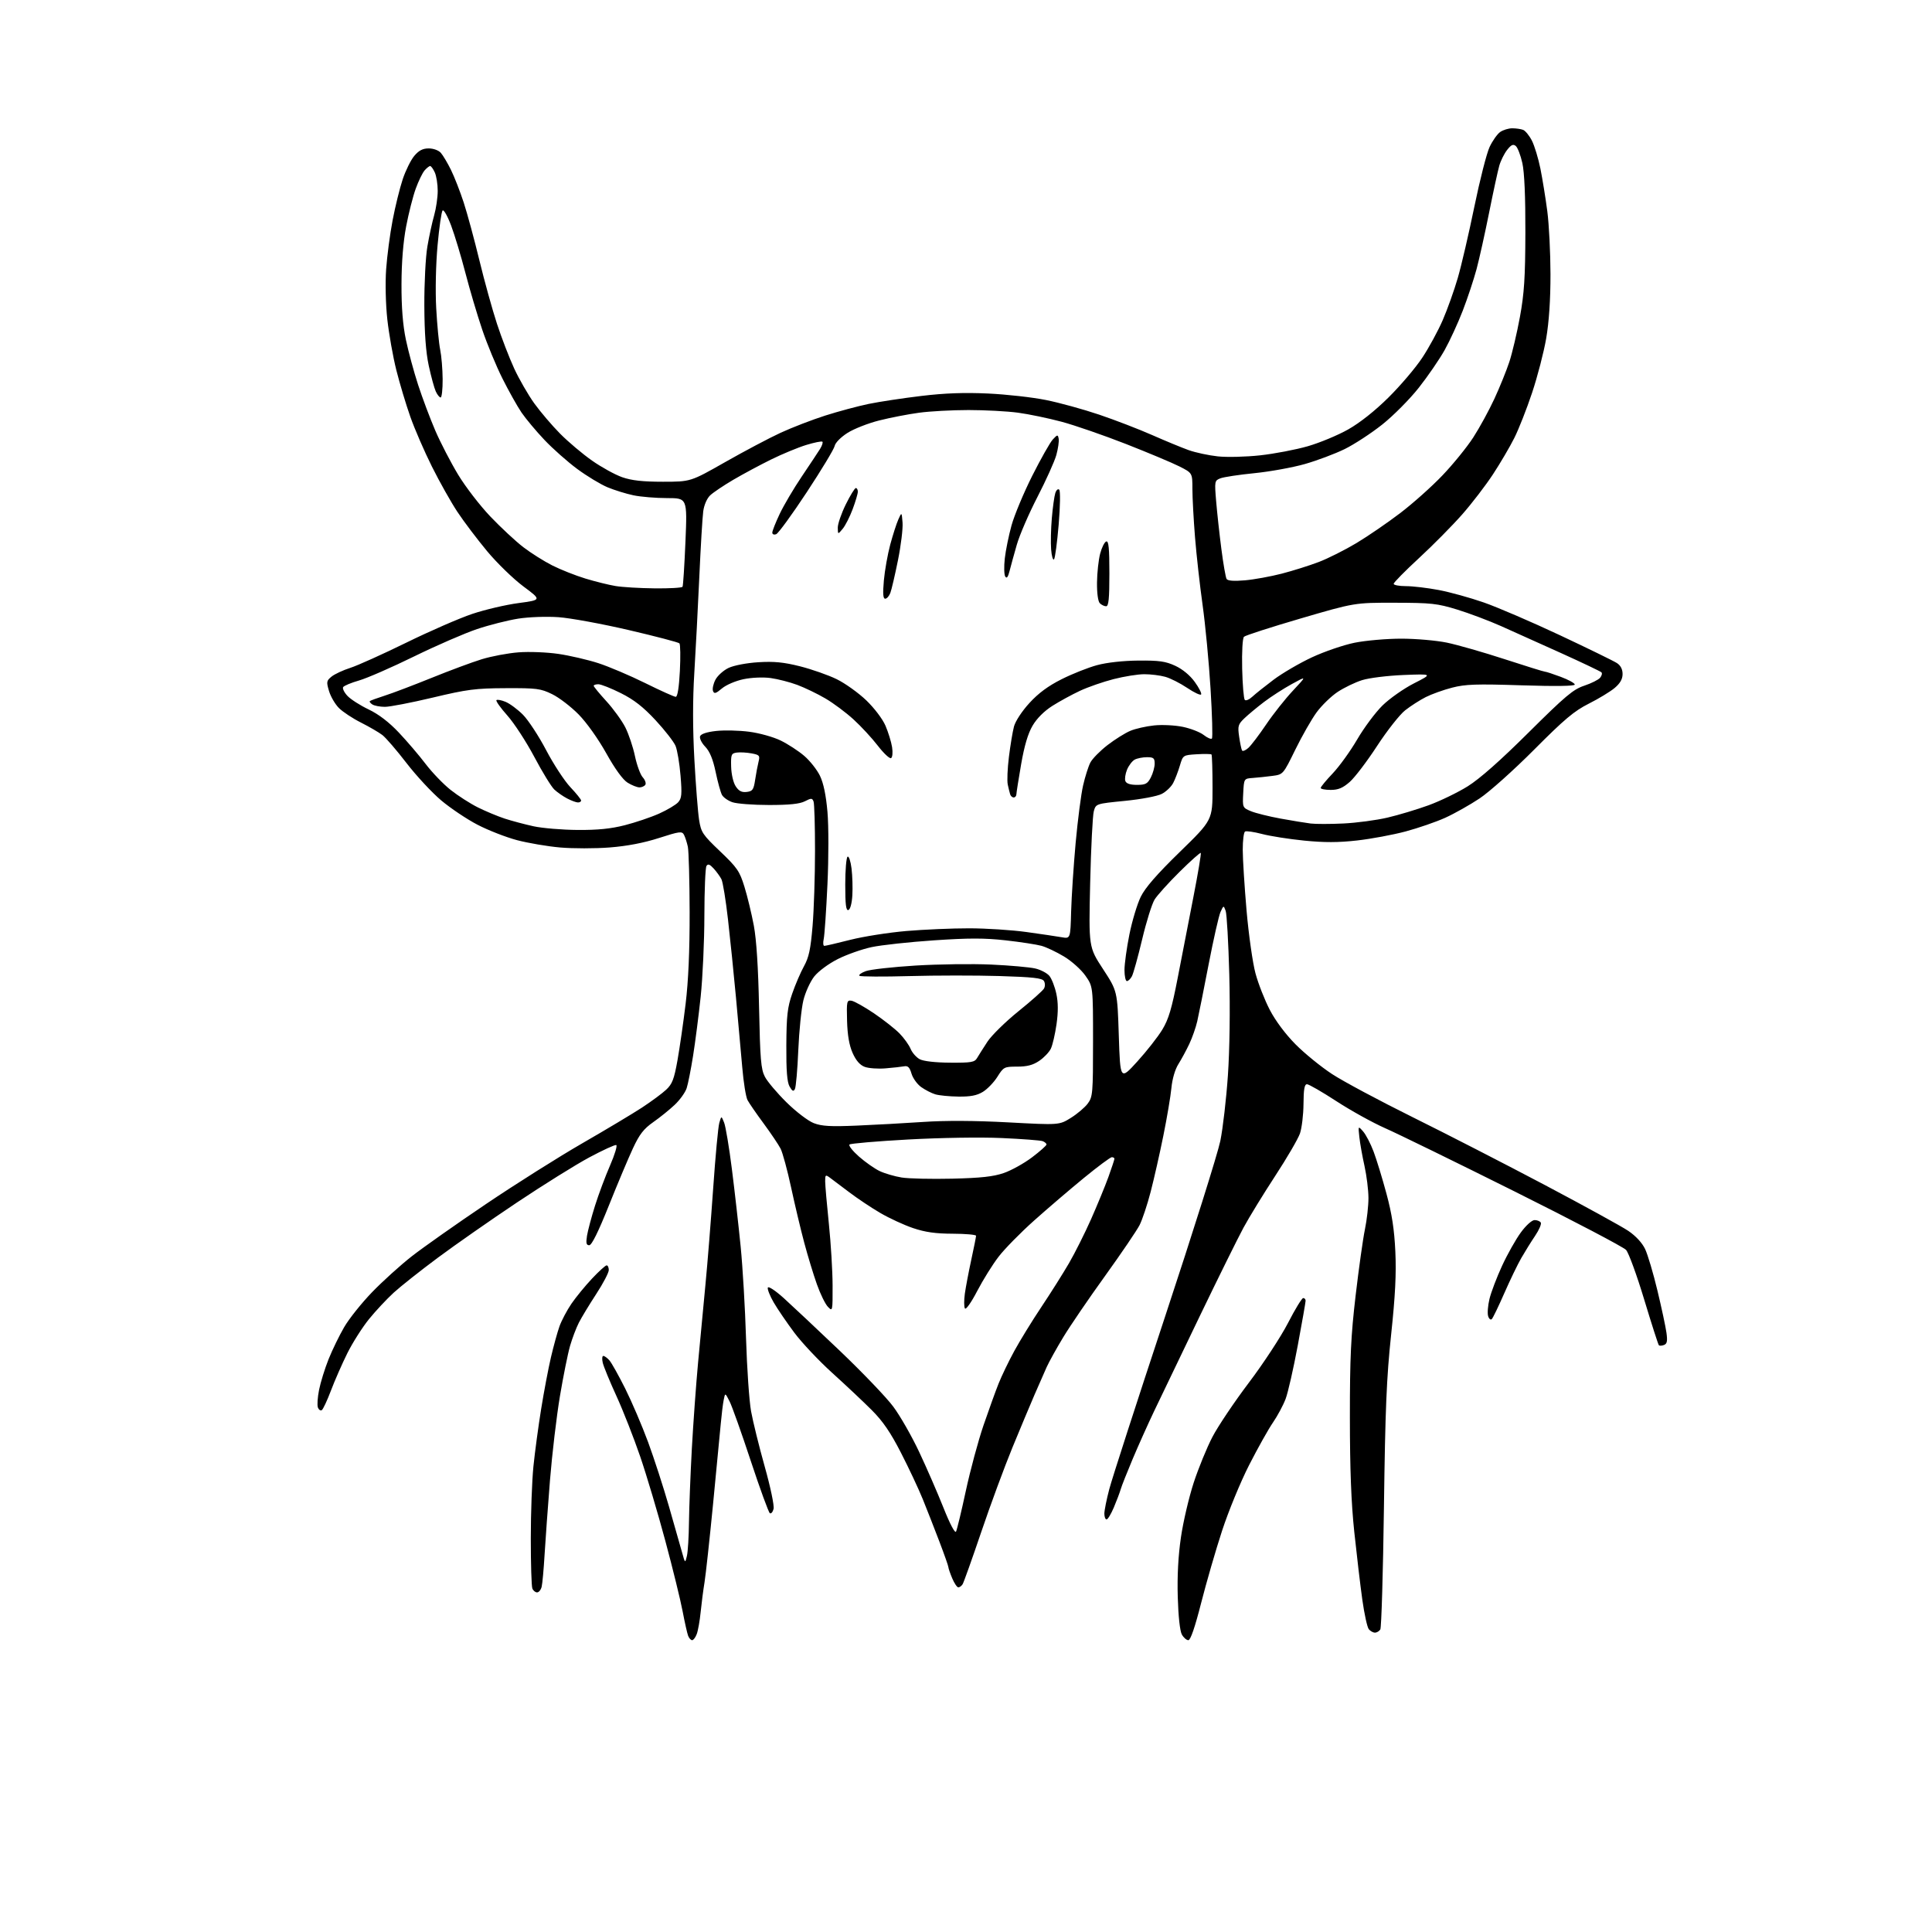 <?xml version="1.0" encoding="UTF-8" standalone="no"?>
<svg 
  version="1.1" 
  xmlns="http://www.w3.org/2000/svg" 
  xmlns:xlink="http://www.w3.org/1999/xlink" 
  xmlns:svg="http://www.w3.org/2000/svg"
  xmlns:rdf="http://www.w3.org/1999/02/22-rdf-syntax-ns#"
  xmlns:cc="http://creativecommons.org/ns#"
  xmlns:dc="http://purl.org/dc/elements/1.1/"
  viewBox="0 0 768 768"
  width="768"
  height="768"
>
<style>svg {background-color: white; }</style>"
<path stroke="none" fill="black" fill-rule="evenodd" d="M275.13,652.00C274.63,652.00 273.91,651.21 273.54,650.25C273.17,649.29 272.19,644.90 271.35,640.50C270.52,636.10 267.43,623.50 264.47,612.50C261.52,601.50 257.03,586.42 254.49,579.00C251.95,571.58 247.71,560.77 245.07,555.00C242.42,549.23 239.97,543.26 239.61,541.75C239.25,540.24 239.35,539.00 239.83,539.00C240.30,539.00 241.39,539.79 242.24,540.75C243.09,541.71 245.92,546.77 248.54,552.00C251.15,557.23 255.24,566.79 257.63,573.26C260.01,579.73 263.73,591.20 265.90,598.76C268.07,606.32 270.41,614.52 271.10,617.00C272.35,621.50 272.35,621.50 273.06,618.50C273.45,616.85 273.82,610.77 273.88,605.00C273.95,599.23 274.46,586.17 275.01,576.00C275.57,565.83 276.69,550.30 277.51,541.50C278.33,532.70 279.65,518.75 280.44,510.50C281.24,502.25 282.61,485.10 283.50,472.38C284.38,459.67 285.47,447.97 285.93,446.38C286.75,443.50 286.75,443.50 287.85,446.25C288.45,447.76 289.85,456.08 290.94,464.75C292.04,473.41 293.60,487.25 294.42,495.50C295.24,503.75 296.20,520.17 296.56,532.00C296.92,543.83 297.82,556.88 298.56,561.00C299.31,565.12 301.75,575.02 303.99,583.00C306.28,591.13 307.82,598.51 307.51,599.79C307.20,601.05 306.53,601.83 306.03,601.52C305.53,601.21 302.12,591.85 298.44,580.73C294.77,569.60 290.98,558.95 290.01,557.05C288.25,553.59 288.25,553.59 287.67,556.55C287.35,558.17 286.83,562.42 286.51,566.00C286.19,569.58 284.81,583.98 283.44,598.00C282.07,612.02 280.55,625.98 280.06,629.00C279.56,632.02 278.87,637.35 278.52,640.84C278.17,644.33 277.47,648.27 276.96,649.59C276.46,650.92 275.64,652.00 275.13,652.00zM472.39,652.00C471.66,652.00 470.50,650.99 469.81,649.75C469.04,648.39 468.40,642.51 468.18,634.88C467.93,626.53 468.36,618.45 469.45,611.04C470.35,604.87 472.64,595.12 474.52,589.37C476.41,583.61 479.75,575.44 481.96,571.20C484.16,566.97 490.68,557.26 496.44,549.64C502.21,542.02 509.21,531.33 512.01,525.89C514.80,520.45 517.52,516.00 518.04,516.00C518.57,516.00 519.00,516.47 519.00,517.05C519.00,517.63 517.60,525.62 515.89,534.80C514.18,543.99 512.00,553.57 511.05,556.09C510.09,558.62 507.83,562.84 506.03,565.46C504.22,568.08 499.96,575.69 496.55,582.37C493.14,589.04 488.30,600.80 485.79,608.50C483.27,616.20 479.53,629.14 477.46,637.25C475.01,646.88 473.25,652.00 472.39,652.00zM546.56,649.00C545.84,649.00 544.74,648.39 544.12,647.64C543.50,646.90 542.34,641.61 541.54,635.89C540.74,630.18 539.31,618.08 538.35,609.00C537.12,597.32 536.61,584.03 536.60,563.50C536.59,539.61 537.00,531.06 538.88,515.00C540.14,504.27 541.80,492.43 542.58,488.68C543.36,484.94 543.99,479.31 543.98,476.18C543.97,473.06 543.26,467.35 542.41,463.50C541.55,459.65 540.63,454.48 540.36,452.00C539.87,447.50 539.87,447.50 541.88,449.79C542.98,451.05 544.85,454.65 546.03,457.79C547.21,460.93 549.51,468.45 551.14,474.50C553.31,482.55 554.26,488.72 554.67,497.50C555.08,506.31 554.64,515.09 553.00,530.50C551.17,547.71 550.66,560.07 550.14,599.00C549.79,625.12 549.14,647.06 548.69,647.75C548.25,648.44 547.29,649.00 546.56,649.00zM213.50,633.00C212.79,633.00 211.94,632.29 211.61,631.42C211.27,630.55 211.00,621.60 211.00,611.52C211.00,601.45 211.47,588.55 212.05,582.86C212.63,577.16 214.02,566.88 215.13,560.00C216.24,553.12 217.99,543.90 219.02,539.50C220.05,535.10 221.57,529.58 222.40,527.24C223.24,524.90 225.38,520.85 227.16,518.24C228.95,515.63 232.63,511.14 235.35,508.25C238.07,505.36 240.67,503.00 241.15,503.00C241.62,503.00 242.00,503.84 242.00,504.87C242.00,505.90 239.76,510.18 237.02,514.37C234.28,518.57 231.17,523.70 230.11,525.78C229.05,527.86 227.47,532.02 226.60,535.03C225.73,538.04 223.92,547.02 222.58,555.00C221.24,562.98 219.46,578.05 218.62,588.50C217.79,598.95 216.82,612.23 216.48,618.00C216.14,623.77 215.62,629.51 215.32,630.75C215.02,631.99 214.21,633.00 213.50,633.00zM380.95,631.00C380.44,631.00 379.35,629.37 378.51,627.38C377.68,625.39 377.00,623.41 377.00,622.98C377.00,622.55 375.40,617.99 373.44,612.85C371.48,607.71 368.51,600.12 366.84,596.00C365.17,591.88 361.26,583.55 358.15,577.50C353.98,569.37 350.94,564.93 346.50,560.50C343.20,557.20 336.17,550.58 330.87,545.79C325.57,541.00 318.78,533.80 315.78,529.79C312.78,525.78 309.09,520.37 307.57,517.76C306.06,515.16 305.00,512.49 305.22,511.85C305.44,511.18 308.20,513.00 311.56,516.02C314.82,518.97 324.84,528.38 333.82,536.94C342.79,545.50 352.37,555.49 355.09,559.16C357.82,562.82 362.45,570.92 365.38,577.16C368.32,583.39 372.66,593.37 375.03,599.32C377.63,605.86 379.62,609.62 380.04,608.82C380.42,608.10 382.18,600.80 383.94,592.61C385.71,584.42 388.86,572.72 390.95,566.61C393.05,560.50 395.74,553.02 396.95,550.00C398.15,546.98 400.97,541.12 403.22,537.00C405.47,532.88 410.31,525.00 413.99,519.50C417.66,514.00 422.58,506.20 424.93,502.16C427.28,498.12 431.23,490.24 433.71,484.66C436.18,479.07 439.29,471.52 440.61,467.88C441.92,464.24 443.00,460.97 443.00,460.63C443.00,460.28 442.54,460.00 441.97,460.00C441.40,460.00 436.41,463.71 430.87,468.25C425.33,472.79 416.42,480.41 411.06,485.20C405.70,489.98 399.37,496.43 396.99,499.52C394.61,502.60 390.77,508.76 388.46,513.19C386.08,517.77 383.97,520.76 383.57,520.12C383.19,519.50 383.18,516.86 383.54,514.25C383.91,511.64 385.06,505.57 386.10,500.76C387.15,495.95 388.00,491.67 388.00,491.24C388.00,490.81 383.84,490.44 378.75,490.42C371.91,490.40 367.80,489.82 362.97,488.19C359.38,486.98 353.51,484.27 349.94,482.18C346.36,480.09 340.80,476.38 337.59,473.94C334.37,471.50 330.90,468.88 329.87,468.13C328.16,466.87 328.00,467.00 328.02,469.63C328.03,471.21 328.69,478.80 329.49,486.50C330.29,494.20 330.95,505.21 330.97,510.97C331.00,521.29 330.97,521.42 329.10,519.47C328.05,518.39 326.08,514.35 324.72,510.50C323.35,506.65 321.09,499.23 319.70,494.00C318.30,488.77 315.95,478.88 314.47,472.00C312.99,465.12 311.11,458.20 310.29,456.60C309.47,455.01 306.44,450.51 303.56,446.60C300.67,442.70 297.79,438.51 297.15,437.30C296.50,436.08 295.56,430.23 295.06,424.30C294.55,418.36 293.43,405.85 292.56,396.50C291.69,387.15 290.27,373.20 289.39,365.50C288.52,357.80 287.34,350.60 286.78,349.50C286.21,348.40 284.82,346.48 283.69,345.24C282.15,343.55 281.43,343.29 280.83,344.24C280.39,344.93 280.02,353.82 280.00,364.00C279.99,374.18 279.32,388.66 278.53,396.19C277.73,403.73 276.37,414.30 275.51,419.69C274.65,425.09 273.51,430.88 272.96,432.56C272.41,434.25 270.29,437.21 268.23,439.16C266.18,441.10 262.34,444.20 259.70,446.05C255.89,448.72 254.21,450.88 251.61,456.46C249.80,460.33 245.48,470.59 242.02,479.25C237.84,489.69 235.22,495.00 234.23,495.00C233.07,495.00 232.88,494.17 233.34,491.25C233.67,489.19 235.11,483.80 236.53,479.28C237.95,474.76 240.64,467.56 242.51,463.28C244.37,459.00 245.48,455.35 244.96,455.17C244.45,454.99 239.64,457.20 234.27,460.07C228.90,462.95 215.96,471.02 205.51,478.00C195.05,484.99 180.88,494.88 174.00,500.00C167.12,505.11 159.25,511.35 156.50,513.86C153.75,516.38 149.34,521.10 146.69,524.36C144.05,527.62 140.18,533.70 138.09,537.89C136.01,542.08 133.07,548.76 131.57,552.74C130.06,556.73 128.42,560.24 127.91,560.56C127.40,560.87 126.71,560.40 126.37,559.51C126.02,558.62 126.24,555.45 126.84,552.46C127.44,549.46 129.14,544.00 130.61,540.31C132.09,536.62 134.88,530.88 136.82,527.55C138.75,524.22 143.75,517.97 147.92,513.65C152.09,509.34 159.18,502.92 163.68,499.40C168.18,495.88 181.46,486.53 193.18,478.63C204.91,470.72 222.15,459.85 231.50,454.46C240.85,449.08 251.52,442.69 255.22,440.27C258.92,437.84 263.24,434.65 264.82,433.17C267.23,430.92 267.97,428.98 269.31,421.49C270.19,416.54 271.65,406.43 272.55,399.00C273.64,389.96 274.17,377.93 274.14,362.59C274.11,349.99 273.79,338.29 273.43,336.59C273.06,334.89 272.37,332.76 271.90,331.85C271.12,330.35 270.18,330.47 261.92,333.13C255.88,335.07 249.29,336.34 242.35,336.88C236.60,337.33 227.75,337.33 222.69,336.89C217.64,336.45 209.90,335.13 205.50,333.97C201.10,332.80 194.04,330.04 189.81,327.84C185.57,325.64 179.08,321.28 175.38,318.17C171.68,315.05 165.47,308.36 161.58,303.31C157.69,298.25 153.38,293.25 152.00,292.19C150.62,291.13 146.80,288.91 143.50,287.24C140.19,285.58 136.26,282.98 134.75,281.47C133.23,279.96 131.46,276.93 130.80,274.73C129.70,271.05 129.78,270.60 131.82,268.94C133.04,267.96 136.39,266.40 139.27,265.48C142.15,264.56 152.15,260.05 161.50,255.47C170.85,250.88 182.65,245.74 187.72,244.04C192.79,242.34 201.07,240.40 206.13,239.73C215.31,238.50 215.31,238.50 208.07,233.12C204.08,230.15 197.59,223.85 193.65,219.12C189.71,214.38 184.39,207.35 181.84,203.50C179.29,199.65 174.73,191.55 171.71,185.50C168.69,179.45 164.81,170.51 163.10,165.64C161.38,160.77 158.89,152.45 157.55,147.14C156.22,141.84 154.61,132.78 153.97,127.00C153.31,120.96 153.11,112.46 153.50,107.00C153.87,101.78 155.02,93.03 156.07,87.56C157.11,82.09 158.92,74.76 160.08,71.27C161.24,67.79 163.31,63.60 164.68,61.97C166.51,59.80 168.05,59.00 170.43,59.00C172.28,59.00 174.36,59.76 175.23,60.75C176.08,61.71 177.89,64.75 179.25,67.50C180.61,70.25 182.89,76.10 184.33,80.50C185.76,84.90 188.57,95.25 190.57,103.50C192.57,111.75 195.71,123.07 197.54,128.67C199.36,134.26 202.46,142.28 204.41,146.51C206.36,150.73 209.95,156.95 212.38,160.34C214.82,163.73 219.44,169.15 222.66,172.40C225.87,175.64 231.57,180.45 235.33,183.09C239.09,185.73 244.49,188.70 247.33,189.70C251.10,191.01 255.48,191.50 263.51,191.50C274.53,191.50 274.53,191.50 288.30,183.67C295.88,179.36 305.77,174.13 310.29,172.04C314.81,169.96 322.77,166.88 328.00,165.21C333.23,163.54 341.00,161.46 345.28,160.57C349.55,159.69 359.00,158.26 366.28,157.39C375.64,156.27 383.38,155.99 392.77,156.43C400.08,156.77 410.43,157.93 415.77,159.01C421.12,160.08 430.68,162.71 437.00,164.85C443.32,166.99 452.77,170.63 458.00,172.94C463.23,175.25 469.75,177.94 472.50,178.93C475.25,179.91 480.48,181.03 484.11,181.42C487.75,181.81 495.33,181.62 500.96,181.00C506.59,180.38 515.09,178.76 519.85,177.39C524.61,176.02 531.85,173.01 535.93,170.70C540.60,168.06 546.56,163.34 551.95,158.00C556.68,153.32 562.70,146.24 565.34,142.25C567.99,138.27 571.66,131.52 573.51,127.25C575.36,122.99 578.05,115.45 579.49,110.50C580.93,105.55 583.89,92.82 586.07,82.20C588.25,71.59 590.98,60.89 592.14,58.42C593.30,55.96 595.19,53.28 596.35,52.47C597.50,51.66 599.66,51.00 601.14,51.00C602.62,51.00 604.57,51.28 605.46,51.62C606.35,51.97 607.93,53.90 608.96,55.92C609.99,57.95 611.51,62.95 612.34,67.05C613.16,71.15 614.40,78.78 615.08,84.00C615.76,89.22 616.33,100.47 616.34,109.00C616.35,119.16 615.76,127.94 614.64,134.50C613.69,140.00 611.17,149.73 609.03,156.13C606.90,162.53 603.71,170.63 601.95,174.13C600.19,177.63 596.40,184.10 593.51,188.50C590.63,192.90 585.11,200.10 581.24,204.50C577.37,208.90 569.66,216.70 564.10,221.83C558.55,226.95 554.00,231.57 554.00,232.08C554.00,232.58 556.20,233.00 558.89,233.00C561.58,233.00 567.44,233.69 571.92,234.54C576.40,235.39 584.47,237.62 589.85,239.50C595.23,241.37 608.83,247.22 620.07,252.50C631.31,257.78 641.51,262.77 642.75,263.58C644.22,264.54 645.00,266.04 645.00,267.93C645.00,269.95 644.04,271.63 641.85,273.48C640.11,274.94 635.50,277.74 631.60,279.70C625.77,282.63 621.88,285.90 609.85,297.99C601.77,306.11 592.04,314.81 588.16,317.39C584.30,319.96 578.16,323.42 574.52,325.07C570.88,326.72 563.79,329.16 558.77,330.51C553.75,331.85 545.07,333.47 539.47,334.10C532.00,334.94 526.42,334.95 518.40,334.15C512.41,333.55 504.88,332.37 501.67,331.52C498.46,330.68 495.42,330.24 494.92,330.55C494.41,330.86 494.00,334.13 494.01,337.81C494.01,341.49 494.70,352.38 495.53,362.00C496.37,371.62 497.97,382.85 499.08,386.95C500.19,391.06 502.75,397.58 504.77,401.45C506.99,405.74 511.00,411.10 514.97,415.11C518.57,418.75 525.12,424.08 529.51,426.95C533.90,429.83 548.30,437.53 561.50,444.07C574.70,450.60 598.33,462.73 614.00,471.01C629.67,479.30 644.65,487.52 647.27,489.29C650.22,491.28 652.77,494.03 653.95,496.50C655.00,498.70 657.20,506.12 658.85,513.00C660.50,519.88 662.12,527.42 662.44,529.78C662.90,533.10 662.69,534.18 661.47,534.65C660.62,534.98 659.70,535.03 659.43,534.76C659.16,534.50 656.54,526.33 653.60,516.61C650.67,506.90 647.42,498.01 646.38,496.86C645.35,495.72 625.38,485.24 602.00,473.58C578.62,461.92 555.50,450.62 550.61,448.47C545.71,446.31 537.02,441.50 531.30,437.78C525.57,434.05 520.28,431.00 519.55,431.00C518.55,431.00 518.20,432.98 518.16,438.83C518.13,443.14 517.49,448.42 516.75,450.58C516.00,452.74 511.56,460.35 506.88,467.50C502.21,474.65 496.55,483.88 494.32,488.00C492.09,492.12 484.19,508.10 476.77,523.50C469.35,538.90 461.24,555.77 458.76,561.00C456.27,566.23 452.44,574.77 450.24,580.00C448.04,585.23 445.90,590.62 445.50,592.00C445.10,593.38 443.87,596.64 442.76,599.25C441.66,601.86 440.36,604.00 439.88,604.00C439.39,604.00 439.00,602.96 439.00,601.69C439.00,600.42 439.88,596.03 440.96,591.94C442.03,587.85 451.99,557.06 463.08,523.53C474.17,490.00 484.08,458.50 485.10,453.53C486.11,448.57 487.47,436.85 488.11,427.50C488.81,417.19 489.03,401.41 488.66,387.40C488.32,374.69 487.67,363.29 487.22,362.07C486.40,359.85 486.39,359.85 485.17,362.52C484.50,363.99 482.38,373.37 480.45,383.35C478.53,393.33 476.49,403.52 475.92,406.00C475.35,408.48 473.93,412.52 472.76,415.00C471.59,417.48 469.64,421.07 468.43,423.00C467.10,425.11 466.00,428.88 465.65,432.50C465.34,435.80 463.89,444.35 462.44,451.50C461.00,458.65 458.72,468.69 457.39,473.82C456.06,478.94 454.08,484.88 452.99,487.01C451.90,489.15 445.73,498.23 439.28,507.20C432.82,516.16 425.36,527.10 422.70,531.50C420.03,535.90 417.04,541.30 416.04,543.50C415.05,545.70 412.87,550.65 411.21,554.50C409.54,558.35 405.59,567.80 402.42,575.50C399.26,583.20 393.69,598.27 390.06,609.00C386.42,619.73 383.09,629.06 382.66,629.75C382.23,630.44 381.46,631.00 380.95,631.00zM593.02,524.35C592.57,524.82 591.91,524.30 591.56,523.19C591.21,522.09 591.45,519.01 592.09,516.34C592.73,513.68 594.99,507.75 597.10,503.17C599.21,498.59 602.57,492.63 604.56,489.92C606.63,487.09 608.96,485.00 610.03,485.00C611.05,485.00 612.16,485.45 612.49,485.99C612.83,486.54 611.82,488.90 610.24,491.24C608.66,493.58 606.18,497.57 604.73,500.10C603.28,502.62 600.24,508.92 597.97,514.10C595.70,519.27 593.48,523.88 593.02,524.35zM378.51,468.54C389.90,468.27 394.84,467.73 399.01,466.30C402.03,465.26 407.09,462.45 410.25,460.06C413.41,457.67 416.00,455.37 416.00,454.96C416.00,454.55 415.31,453.95 414.48,453.63C413.64,453.31 406.32,452.75 398.23,452.39C389.82,452.01 373.85,452.26 361.00,452.97C348.62,453.65 338.13,454.55 337.69,454.96C337.24,455.38 338.94,457.54 341.46,459.76C343.99,461.98 347.69,464.58 349.70,465.53C351.71,466.48 355.64,467.63 358.43,468.08C361.22,468.53 370.25,468.73 378.51,468.54zM340.50,447.45C347.65,447.15 359.57,446.49 367.00,445.99C375.80,445.39 387.57,445.45 400.78,446.16C421.06,447.25 421.06,447.25 425.69,444.37C428.23,442.79 431.25,440.23 432.40,438.68C434.38,436.01 434.50,434.62 434.50,414.01C434.50,392.17 434.50,392.17 431.46,387.84C429.79,385.45 425.97,382.03 422.97,380.23C419.98,378.43 415.95,376.52 414.01,375.98C412.08,375.45 405.66,374.46 399.75,373.80C391.37,372.86 385.07,372.86 371.25,373.80C361.49,374.46 350.35,375.67 346.50,376.49C342.65,377.31 336.59,379.45 333.04,381.24C329.34,383.11 325.34,386.07 323.67,388.17C322.08,390.20 320.13,394.47 319.35,397.67C318.57,400.88 317.66,409.80 317.33,417.50C317.01,425.20 316.40,432.13 315.99,432.91C315.41,434.01 314.94,433.78 313.87,431.91C312.88,430.16 312.52,425.65 312.58,415.50C312.65,403.74 313.02,400.46 314.91,395.00C316.14,391.43 318.25,386.51 319.60,384.08C321.55,380.56 322.24,377.31 323.01,368.08C323.54,361.71 323.98,348.32 323.98,338.33C323.99,328.34 323.73,319.46 323.40,318.61C322.87,317.22 322.49,317.21 319.95,318.52C317.93,319.57 313.79,320.00 305.70,320.00C299.43,320.00 292.87,319.50 291.13,318.89C289.38,318.29 287.52,316.97 286.98,315.96C286.44,314.95 285.31,310.85 284.47,306.83C283.40,301.76 282.14,298.71 280.34,296.83C278.91,295.34 277.99,293.47 278.30,292.67C278.65,291.74 280.98,290.98 284.68,290.57C287.88,290.22 293.79,290.35 297.82,290.88C301.86,291.40 307.46,292.97 310.35,294.38C313.21,295.78 317.42,298.52 319.69,300.47C321.96,302.41 324.78,305.98 325.94,308.38C327.36,311.31 328.35,316.08 328.93,322.75C329.42,328.41 329.42,340.90 328.92,351.61C328.44,362.00 327.77,371.74 327.44,373.25C327.11,374.76 327.22,376.00 327.69,376.00C328.16,376.00 332.82,374.92 338.03,373.59C343.25,372.27 353.28,370.69 360.31,370.09C367.35,369.49 378.60,369.01 385.30,369.02C392.01,369.03 402.23,369.69 408.00,370.49C413.77,371.29 420.07,372.22 422.00,372.56C425.50,373.18 425.50,373.18 425.79,362.34C425.96,356.38 426.77,344.07 427.59,335.00C428.42,325.93 429.75,315.67 430.55,312.21C431.34,308.75 432.64,304.66 433.43,303.13C434.23,301.59 437.29,298.48 440.24,296.20C443.19,293.93 447.27,291.37 449.31,290.52C451.34,289.66 455.61,288.70 458.78,288.37C461.95,288.03 467.09,288.29 470.21,288.94C473.33,289.59 477.05,291.04 478.49,292.17C479.93,293.30 481.40,293.94 481.75,293.58C482.11,293.23 481.86,284.29 481.21,273.72C480.56,263.15 479.13,248.20 478.05,240.50C476.97,232.80 475.61,220.70 475.04,213.60C474.47,206.51 474.00,197.86 474.00,194.37C474.00,188.03 474.00,188.03 468.83,185.41C465.98,183.97 456.42,179.96 447.58,176.49C438.73,173.03 427.23,169.05 422.00,167.65C416.77,166.25 408.98,164.63 404.68,164.05C400.38,163.47 391.52,163.00 385.00,163.00C378.48,163.00 369.62,163.48 365.32,164.07C361.02,164.65 353.90,166.03 349.50,167.14C345.10,168.24 339.41,170.48 336.86,172.11C334.20,173.81 332.04,176.01 331.79,177.28C331.55,178.50 326.57,186.75 320.73,195.62C314.89,204.49 309.41,212.01 308.56,212.34C307.67,212.68 307.00,212.41 307.00,211.72C307.00,211.05 308.32,207.71 309.94,204.29C311.55,200.88 315.49,194.21 318.69,189.46C321.88,184.72 325.16,179.78 325.97,178.48C326.78,177.18 327.21,175.88 326.92,175.59C326.63,175.30 323.72,175.89 320.45,176.89C317.18,177.90 310.90,180.50 306.50,182.67C302.10,184.84 295.35,188.46 291.50,190.72C287.65,192.98 283.52,195.76 282.31,196.90C281.03,198.11 279.89,200.72 279.55,203.23C279.23,205.58 278.52,217.40 277.98,229.50C277.43,241.60 276.54,258.70 276.00,267.50C275.34,278.16 275.35,289.67 276.03,302.01C276.59,312.20 277.43,322.95 277.90,325.90C278.68,330.88 279.29,331.79 286.27,338.44C293.06,344.91 294.01,346.29 295.93,352.51C297.10,356.30 298.78,363.25 299.66,367.95C300.71,373.59 301.42,384.68 301.74,400.50C302.16,421.08 302.49,425.00 304.04,428.00C305.03,429.93 308.92,434.52 312.67,438.22C316.48,441.97 321.27,445.62 323.50,446.47C326.67,447.69 330.20,447.89 340.50,447.45zM381.00,435.91C377.43,435.87 373.28,435.46 371.79,435.01C370.30,434.56 367.78,433.27 366.20,432.14C364.61,431.01 362.88,428.61 362.34,426.79C361.61,424.30 360.90,423.59 359.44,423.87C358.37,424.07 355.02,424.44 352.00,424.69C348.98,424.94 345.24,424.67 343.70,424.08C341.81,423.36 340.25,421.55 338.92,418.55C337.57,415.50 336.88,411.48 336.72,405.80C336.51,398.00 336.62,397.52 338.50,397.81C339.60,397.99 343.61,400.24 347.42,402.81C351.22,405.39 355.79,408.98 357.57,410.80C359.34,412.61 361.32,415.37 361.97,416.92C362.61,418.47 364.24,420.32 365.59,421.05C367.09,421.85 371.76,422.39 377.66,422.43C386.07,422.49 387.41,422.26 388.39,420.61C389.00,419.57 390.85,416.65 392.50,414.12C394.15,411.60 399.70,406.15 404.83,402.01C409.96,397.88 414.54,393.80 415.01,392.95C415.50,392.08 415.48,390.77 414.97,389.95C414.27,388.81 410.49,388.39 397.29,387.99C388.05,387.71 371.95,387.72 361.50,388.01C351.05,388.30 342.13,388.25 341.67,387.90C341.22,387.54 342.35,386.70 344.17,386.04C346.00,385.37 354.93,384.38 364.00,383.82C373.07,383.27 386.57,383.09 394.00,383.43C401.43,383.77 409.30,384.47 411.50,384.98C413.70,385.48 416.25,386.83 417.17,387.96C418.09,389.10 419.32,392.28 419.91,395.03C420.66,398.51 420.68,402.22 419.98,407.17C419.42,411.09 418.41,415.45 417.73,416.86C417.05,418.27 414.97,420.45 413.10,421.71C410.62,423.39 408.27,424.00 404.36,424.00C399.21,424.00 398.93,424.14 396.48,428.04C395.08,430.26 392.48,432.95 390.71,434.03C388.34,435.48 385.80,435.97 381.00,435.91zM452.09,421.97C455.82,417.87 460.29,412.17 462.03,409.30C464.54,405.16 465.79,400.95 468.14,388.80C469.76,380.38 472.58,365.85 474.41,356.50C476.23,347.15 477.55,339.30 477.33,339.05C477.12,338.81 473.33,342.18 468.92,346.55C464.50,350.92 460.03,355.88 458.97,357.58C457.92,359.27 455.69,366.38 454.03,373.39C452.36,380.40 450.53,387.00 449.96,388.07C449.40,389.13 448.50,390.00 447.96,390.00C447.43,390.00 447.00,388.02 447.00,385.60C447.00,383.17 447.88,376.80 448.96,371.43C450.04,366.06 452.07,359.34 453.46,356.50C455.23,352.88 459.87,347.54 468.99,338.66C482.00,325.99 482.00,325.99 482.00,313.16C482.00,306.11 481.81,300.15 481.59,299.92C481.36,299.69 478.72,299.65 475.72,299.83C470.27,300.17 470.26,300.18 469.02,304.33C468.34,306.63 467.15,309.73 466.37,311.23C465.60,312.74 463.55,314.70 461.82,315.59C460.04,316.51 453.68,317.71 447.16,318.36C435.64,319.50 435.64,319.50 434.80,322.50C434.34,324.15 433.69,336.98 433.36,351.00C432.77,376.50 432.77,376.50 438.47,385.22C444.17,393.95 444.17,393.95 444.74,411.68C445.32,429.42 445.32,429.42 452.09,421.97zM337.25,361.75C336.30,362.07 336.00,359.61 336.00,351.64C336.00,345.85 336.42,340.86 336.93,340.55C337.44,340.23 338.14,342.34 338.50,345.24C338.85,348.13 339.00,352.94 338.82,355.92C338.63,359.12 337.99,361.51 337.25,361.75zM229.59,329.92C237.59,329.98 242.84,329.45 248.42,328.02C252.67,326.93 258.80,324.86 262.03,323.41C265.25,321.96 268.65,319.94 269.57,318.92C270.99,317.35 271.14,315.77 270.52,308.29C270.12,303.45 269.23,298.15 268.54,296.50C267.85,294.85 264.27,290.26 260.59,286.29C255.67,281.00 252.01,278.14 246.81,275.54C242.92,273.59 238.89,272.00 237.87,272.00C236.84,272.00 236.00,272.27 236.00,272.61C236.00,272.95 238.27,275.71 241.05,278.75C243.83,281.79 247.21,286.46 248.57,289.13C249.92,291.81 251.65,296.94 252.40,300.54C253.16,304.15 254.55,307.94 255.49,308.98C256.43,310.02 256.90,311.35 256.54,311.94C256.18,312.52 255.12,313.00 254.19,313.00C253.26,312.99 251.15,312.16 249.50,311.14C247.59,309.96 244.50,305.71 241.00,299.44C237.81,293.73 233.19,287.23 230.00,283.99C226.97,280.91 222.25,277.29 219.50,275.95C214.92,273.71 213.36,273.50 201.00,273.56C189.02,273.61 185.75,274.03 172.00,277.31C163.47,279.34 154.92,280.99 153.00,280.98C151.07,280.98 148.84,280.55 148.03,280.04C147.22,279.53 146.77,278.92 147.03,278.69C147.29,278.46 149.97,277.48 153.00,276.51C156.03,275.55 164.35,272.38 171.50,269.49C178.65,266.59 187.65,263.24 191.50,262.06C195.35,260.87 201.92,259.64 206.10,259.32C210.28,258.99 217.40,259.27 221.92,259.93C226.45,260.59 233.60,262.25 237.82,263.61C242.05,264.98 250.45,268.55 256.51,271.55C262.56,274.55 268.01,277.00 268.62,277.00C269.33,277.00 269.92,273.28 270.26,266.75C270.54,261.11 270.47,256.16 270.08,255.74C269.70,255.33 260.64,252.95 249.94,250.46C239.25,247.97 226.68,245.67 222.00,245.34C217.20,245.01 210.24,245.26 206.01,245.92C201.89,246.57 194.52,248.43 189.63,250.07C184.75,251.71 173.49,256.60 164.62,260.94C155.76,265.29 145.92,269.58 142.77,270.49C139.62,271.39 136.76,272.58 136.41,273.14C136.07,273.69 136.84,275.27 138.12,276.63C139.41,278.00 143.19,280.42 146.53,282.01C150.53,283.92 154.62,287.05 158.55,291.21C161.82,294.67 166.62,300.29 169.20,303.69C171.79,307.09 176.26,311.74 179.15,314.02C182.03,316.30 186.89,319.42 189.95,320.95C193.00,322.47 197.80,324.47 200.61,325.40C203.43,326.32 208.60,327.69 212.11,328.46C215.63,329.22 223.49,329.88 229.59,329.92zM534.00,327.35C539.23,327.10 547.11,326.05 551.52,325.02C555.93,323.99 563.30,321.77 567.90,320.10C572.50,318.42 579.49,315.03 583.44,312.57C588.20,309.60 596.38,302.38 607.64,291.18C622.28,276.64 625.37,274.04 629.75,272.58C632.55,271.65 635.39,270.23 636.07,269.42C636.74,268.61 636.97,267.64 636.60,267.26C636.22,266.88 629.07,263.47 620.70,259.68C612.34,255.90 601.53,251.03 596.67,248.87C591.81,246.71 583.94,243.75 579.17,242.29C571.35,239.89 568.93,239.63 554.50,239.60C538.50,239.57 538.50,239.57 517.00,245.86C505.18,249.32 495.05,252.59 494.51,253.12C493.93,253.68 493.63,258.98 493.78,265.77C493.93,272.19 494.40,277.80 494.83,278.23C495.26,278.66 496.60,278.09 497.81,276.96C499.02,275.83 502.83,272.79 506.26,270.21C509.70,267.62 516.56,263.61 521.51,261.30C526.45,259.00 534.10,256.38 538.50,255.49C542.90,254.61 551.22,253.88 557.00,253.88C562.78,253.88 570.93,254.59 575.13,255.45C579.32,256.32 589.63,259.27 598.04,262.01C606.46,264.76 613.70,267.00 614.13,267.00C614.57,267.00 617.42,267.93 620.46,269.07C623.51,270.21 626.00,271.58 626.00,272.12C626.00,272.75 618.39,272.85 604.75,272.42C586.87,271.84 582.51,271.99 577.25,273.35C573.81,274.23 569.09,275.93 566.75,277.11C564.41,278.30 560.73,280.66 558.57,282.36C556.41,284.06 551.38,290.45 547.40,296.55C543.43,302.65 538.54,309.07 536.55,310.82C533.78,313.25 531.99,314.00 528.97,314.00C526.78,314.00 525.00,313.65 525.00,313.22C525.00,312.79 527.16,310.18 529.79,307.42C532.42,304.65 536.79,298.59 539.50,293.95C542.21,289.30 546.73,283.23 549.54,280.46C552.35,277.70 557.99,273.73 562.07,271.65C569.50,267.87 569.50,267.87 558.00,268.32C551.58,268.58 544.27,269.48 541.45,270.37C538.68,271.24 534.31,273.35 531.74,275.05C529.17,276.75 525.42,280.39 523.40,283.13C521.39,285.87 517.57,292.56 514.91,297.99C510.07,307.87 510.07,307.87 505.79,308.43C503.43,308.74 499.93,309.11 498.00,309.25C494.50,309.50 494.50,309.50 494.20,315.28C493.90,320.99 493.94,321.08 497.25,322.46C499.10,323.23 504.41,324.55 509.05,325.40C513.70,326.24 519.08,327.13 521.00,327.36C522.92,327.60 528.77,327.60 534.00,327.35zM229.75,318.99C229.06,318.99 227.15,318.29 225.50,317.43C223.85,316.57 221.53,314.96 220.35,313.85C219.16,312.74 215.59,306.91 212.40,300.89C209.21,294.88 204.39,287.47 201.68,284.43C198.97,281.39 197.02,278.64 197.35,278.32C197.67,278.00 199.30,278.30 200.97,278.99C202.65,279.68 205.75,281.98 207.87,284.10C209.98,286.22 214.14,292.55 217.09,298.17C220.04,303.79 224.38,310.42 226.73,312.91C229.08,315.39 231.00,317.78 231.00,318.21C231.00,318.65 230.44,319.00 229.75,318.99zM402.97,317.00C402.40,317.00 401.76,316.44 401.55,315.75C401.34,315.06 400.91,313.32 400.60,311.88C400.28,310.43 400.49,305.48 401.06,300.88C401.63,296.27 402.53,290.84 403.07,288.80C403.63,286.69 406.25,282.69 409.19,279.48C412.77,275.56 416.66,272.68 422.01,270.00C426.23,267.87 432.57,265.36 436.09,264.41C439.98,263.36 446.44,262.64 452.50,262.59C460.77,262.52 463.31,262.87 467.18,264.66C470.07,266.00 473.03,268.44 474.91,271.04C476.59,273.35 477.74,275.61 477.47,276.05C477.20,276.49 474.71,275.32 471.94,273.46C469.16,271.59 465.23,269.60 463.20,269.04C461.16,268.47 457.43,268.01 454.91,268.01C452.39,268.00 446.90,268.88 442.71,269.95C438.53,271.02 432.50,273.11 429.30,274.61C426.11,276.10 421.17,278.80 418.33,280.60C415.07,282.67 412.17,285.57 410.47,288.46C408.63,291.59 407.19,296.47 405.92,303.78C404.90,309.67 404.05,315.06 404.03,315.75C404.01,316.44 403.54,317.00 402.97,317.00zM296.81,314.81C299.16,314.54 299.58,313.94 300.18,310.00C300.55,307.52 301.16,304.29 301.53,302.81C302.15,300.36 301.91,300.07 298.74,299.48C296.82,299.12 294.19,298.98 292.88,299.16C290.70,299.47 290.51,299.93 290.64,304.75C290.72,307.77 291.49,311.10 292.45,312.56C293.68,314.45 294.83,315.04 296.81,314.81zM451.94,312.00C455.37,312.00 456.17,311.57 457.47,309.05C458.31,307.43 459.00,304.95 459.00,303.55C459.00,301.37 458.55,301.00 455.93,301.00C454.25,301.00 452.06,301.43 451.07,301.96C450.08,302.49 448.71,304.28 448.02,305.94C447.34,307.60 447.03,309.65 447.35,310.48C447.74,311.49 449.28,312.00 451.94,312.00zM354.22,301.36C353.67,301.70 351.31,299.49 348.96,296.45C346.62,293.41 342.26,288.69 339.27,285.97C336.29,283.24 331.26,279.49 328.11,277.65C324.96,275.80 319.93,273.38 316.94,272.26C313.95,271.15 309.17,269.92 306.32,269.53C303.31,269.13 298.79,269.32 295.56,269.99C292.43,270.64 288.67,272.25 286.99,273.66C284.55,275.72 283.90,275.90 283.43,274.68C283.11,273.85 283.54,271.85 284.38,270.23C285.22,268.60 287.58,266.48 289.61,265.51C291.74,264.51 296.76,263.54 301.43,263.25C307.69,262.86 311.50,263.23 318.03,264.87C322.69,266.05 329.25,268.35 332.61,269.99C335.97,271.64 341.25,275.42 344.36,278.40C347.58,281.50 350.86,285.83 352.00,288.50C353.10,291.07 354.28,294.88 354.61,296.96C354.95,299.09 354.78,301.02 354.22,301.36zM496.22,297.32C497.34,296.32 500.53,292.12 503.31,288.00C506.09,283.88 510.88,277.83 513.94,274.57C519.50,268.63 519.50,268.63 513.50,271.93C510.20,273.74 505.25,276.93 502.50,279.02C499.75,281.11 496.24,284.03 494.70,285.50C492.16,287.93 491.96,288.60 492.58,292.84C492.95,295.40 493.47,297.87 493.73,298.32C493.99,298.76 495.11,298.31 496.22,297.32zM439.70,241.00C438.98,241.00 437.86,240.46 437.20,239.80C436.48,239.08 436.03,235.80 436.08,231.55C436.12,227.67 436.69,222.51 437.33,220.07C437.97,217.64 439.06,215.47 439.75,215.24C440.71,214.93 441.00,217.90 441.00,227.92C441.00,237.99 440.70,241.00 439.70,241.00zM351.88,238.00C351.03,238.00 350.89,235.99 351.35,230.75C351.71,226.76 352.85,220.35 353.88,216.50C354.92,212.65 356.36,208.15 357.10,206.50C358.44,203.50 358.44,203.50 358.78,207.77C358.96,210.12 358.14,216.85 356.95,222.73C355.76,228.62 354.40,234.46 353.92,235.71C353.44,236.97 352.52,238.00 351.88,238.00zM260.19,233.88C266.07,233.95 271.08,233.66 271.32,233.25C271.56,232.84 272.08,224.74 272.48,215.25C273.20,198.00 273.20,198.00 265.15,198.00C260.72,198.00 254.71,197.50 251.80,196.89C248.88,196.28 244.25,194.84 241.50,193.70C238.75,192.55 233.35,189.29 229.50,186.45C225.65,183.61 219.77,178.41 216.44,174.89C213.11,171.38 209.01,166.47 207.32,164.00C205.64,161.53 202.23,155.45 199.75,150.50C197.26,145.55 193.63,136.78 191.68,131.00C189.72,125.22 186.72,115.10 185.01,108.50C183.30,101.90 180.74,93.43 179.33,89.67C177.92,85.91 176.39,83.21 175.94,83.67C175.49,84.13 174.59,90.35 173.94,97.50C173.25,105.08 173.02,115.50 173.40,122.50C173.76,129.10 174.47,136.53 174.98,139.00C175.49,141.47 175.93,146.76 175.96,150.75C175.98,154.74 175.62,158.00 175.16,158.00C174.70,158.00 173.82,156.91 173.22,155.58C172.61,154.24 171.36,149.63 170.43,145.33C169.28,139.96 168.73,132.47 168.68,121.50C168.64,112.69 169.18,102.13 169.89,98.00C170.59,93.88 171.81,88.28 172.59,85.57C173.36,82.86 174.00,78.49 174.00,75.87C174.00,73.24 173.48,69.95 172.84,68.55C172.20,67.15 171.37,66.00 170.99,66.00C170.62,66.00 169.62,66.79 168.78,67.75C167.94,68.71 166.36,71.97 165.26,75.00C164.16,78.03 162.44,84.78 161.45,90.00C160.28,96.14 159.62,104.28 159.60,113.00C159.57,122.22 160.13,129.19 161.34,135.00C162.32,139.68 164.51,147.78 166.21,153.00C167.91,158.22 170.99,166.42 173.05,171.20C175.12,175.99 179.19,183.85 182.11,188.68C185.02,193.50 190.80,201.00 194.95,205.35C199.10,209.70 204.97,215.16 208.00,217.49C211.03,219.82 216.22,223.09 219.54,224.77C222.85,226.44 228.78,228.79 232.69,229.98C236.61,231.17 242.00,232.51 244.66,232.95C247.32,233.40 254.31,233.82 260.19,233.88zM494.89,230.69C498.53,230.37 505.10,229.17 509.50,228.04C513.90,226.90 520.52,224.82 524.21,223.41C527.90,222.01 534.65,218.61 539.21,215.88C543.77,213.14 551.59,207.79 556.58,203.98C561.58,200.18 569.14,193.44 573.37,189.00C577.61,184.57 583.14,177.76 585.65,173.88C588.16,170.00 591.93,163.09 594.04,158.53C596.15,153.97 598.82,147.37 599.98,143.87C601.14,140.36 603.03,132.32 604.19,126.00C605.90,116.68 606.31,110.34 606.36,92.50C606.40,78.16 605.98,68.53 605.16,64.83C604.46,61.71 603.29,58.65 602.55,58.04C601.51,57.18 600.73,57.53 599.12,59.58C597.97,61.04 596.56,63.87 595.99,65.87C595.42,67.86 593.60,76.25 591.95,84.50C590.30,92.75 588.05,102.88 586.95,107.00C585.84,111.12 583.38,118.55 581.47,123.50C579.56,128.45 576.31,135.51 574.25,139.19C572.19,142.86 567.58,149.58 564.00,154.12C560.42,158.66 553.90,165.23 549.50,168.73C545.10,172.23 538.35,176.64 534.50,178.53C530.65,180.41 523.54,183.08 518.70,184.46C513.85,185.84 504.85,187.47 498.70,188.09C492.54,188.70 486.43,189.63 485.12,190.14C482.81,191.05 482.77,191.28 483.44,199.29C483.82,203.80 484.75,212.35 485.52,218.27C486.28,224.19 487.22,229.54 487.59,230.15C488.05,230.89 490.53,231.07 494.89,230.69zM401.31,227.00C400.69,229.46 400.18,230.10 399.59,229.15C399.14,228.41 399.06,225.19 399.42,221.99C399.78,218.79 400.99,212.87 402.10,208.84C403.22,204.80 406.91,195.96 410.31,189.18C413.72,182.41 417.40,175.90 418.49,174.71C420.35,172.71 420.51,172.69 420.84,174.40C421.03,175.41 420.61,178.32 419.91,180.87C419.20,183.42 415.82,190.92 412.40,197.55C408.98,204.17 405.28,212.72 404.19,216.55C403.09,220.37 401.80,225.07 401.31,227.00zM418.99,222.34C418.56,222.81 418.05,221.04 417.84,218.41C417.63,215.79 417.75,210.19 418.12,205.96C418.48,201.73 419.10,197.27 419.49,196.04C419.89,194.78 420.58,194.18 421.06,194.66C421.55,195.15 421.45,201.22 420.84,208.51C420.24,215.66 419.41,221.88 418.99,222.34zM334.98,210.21C333.07,212.50 333.07,212.50 333.03,209.77C333.01,208.27 334.45,204.10 336.21,200.52C337.98,196.93 339.78,194.00 340.21,194.00C340.65,194.00 341.00,194.66 341.00,195.46C341.00,196.27 340.07,199.40 338.94,202.42C337.81,205.44 336.03,208.95 334.98,210.21z" />

</svg>